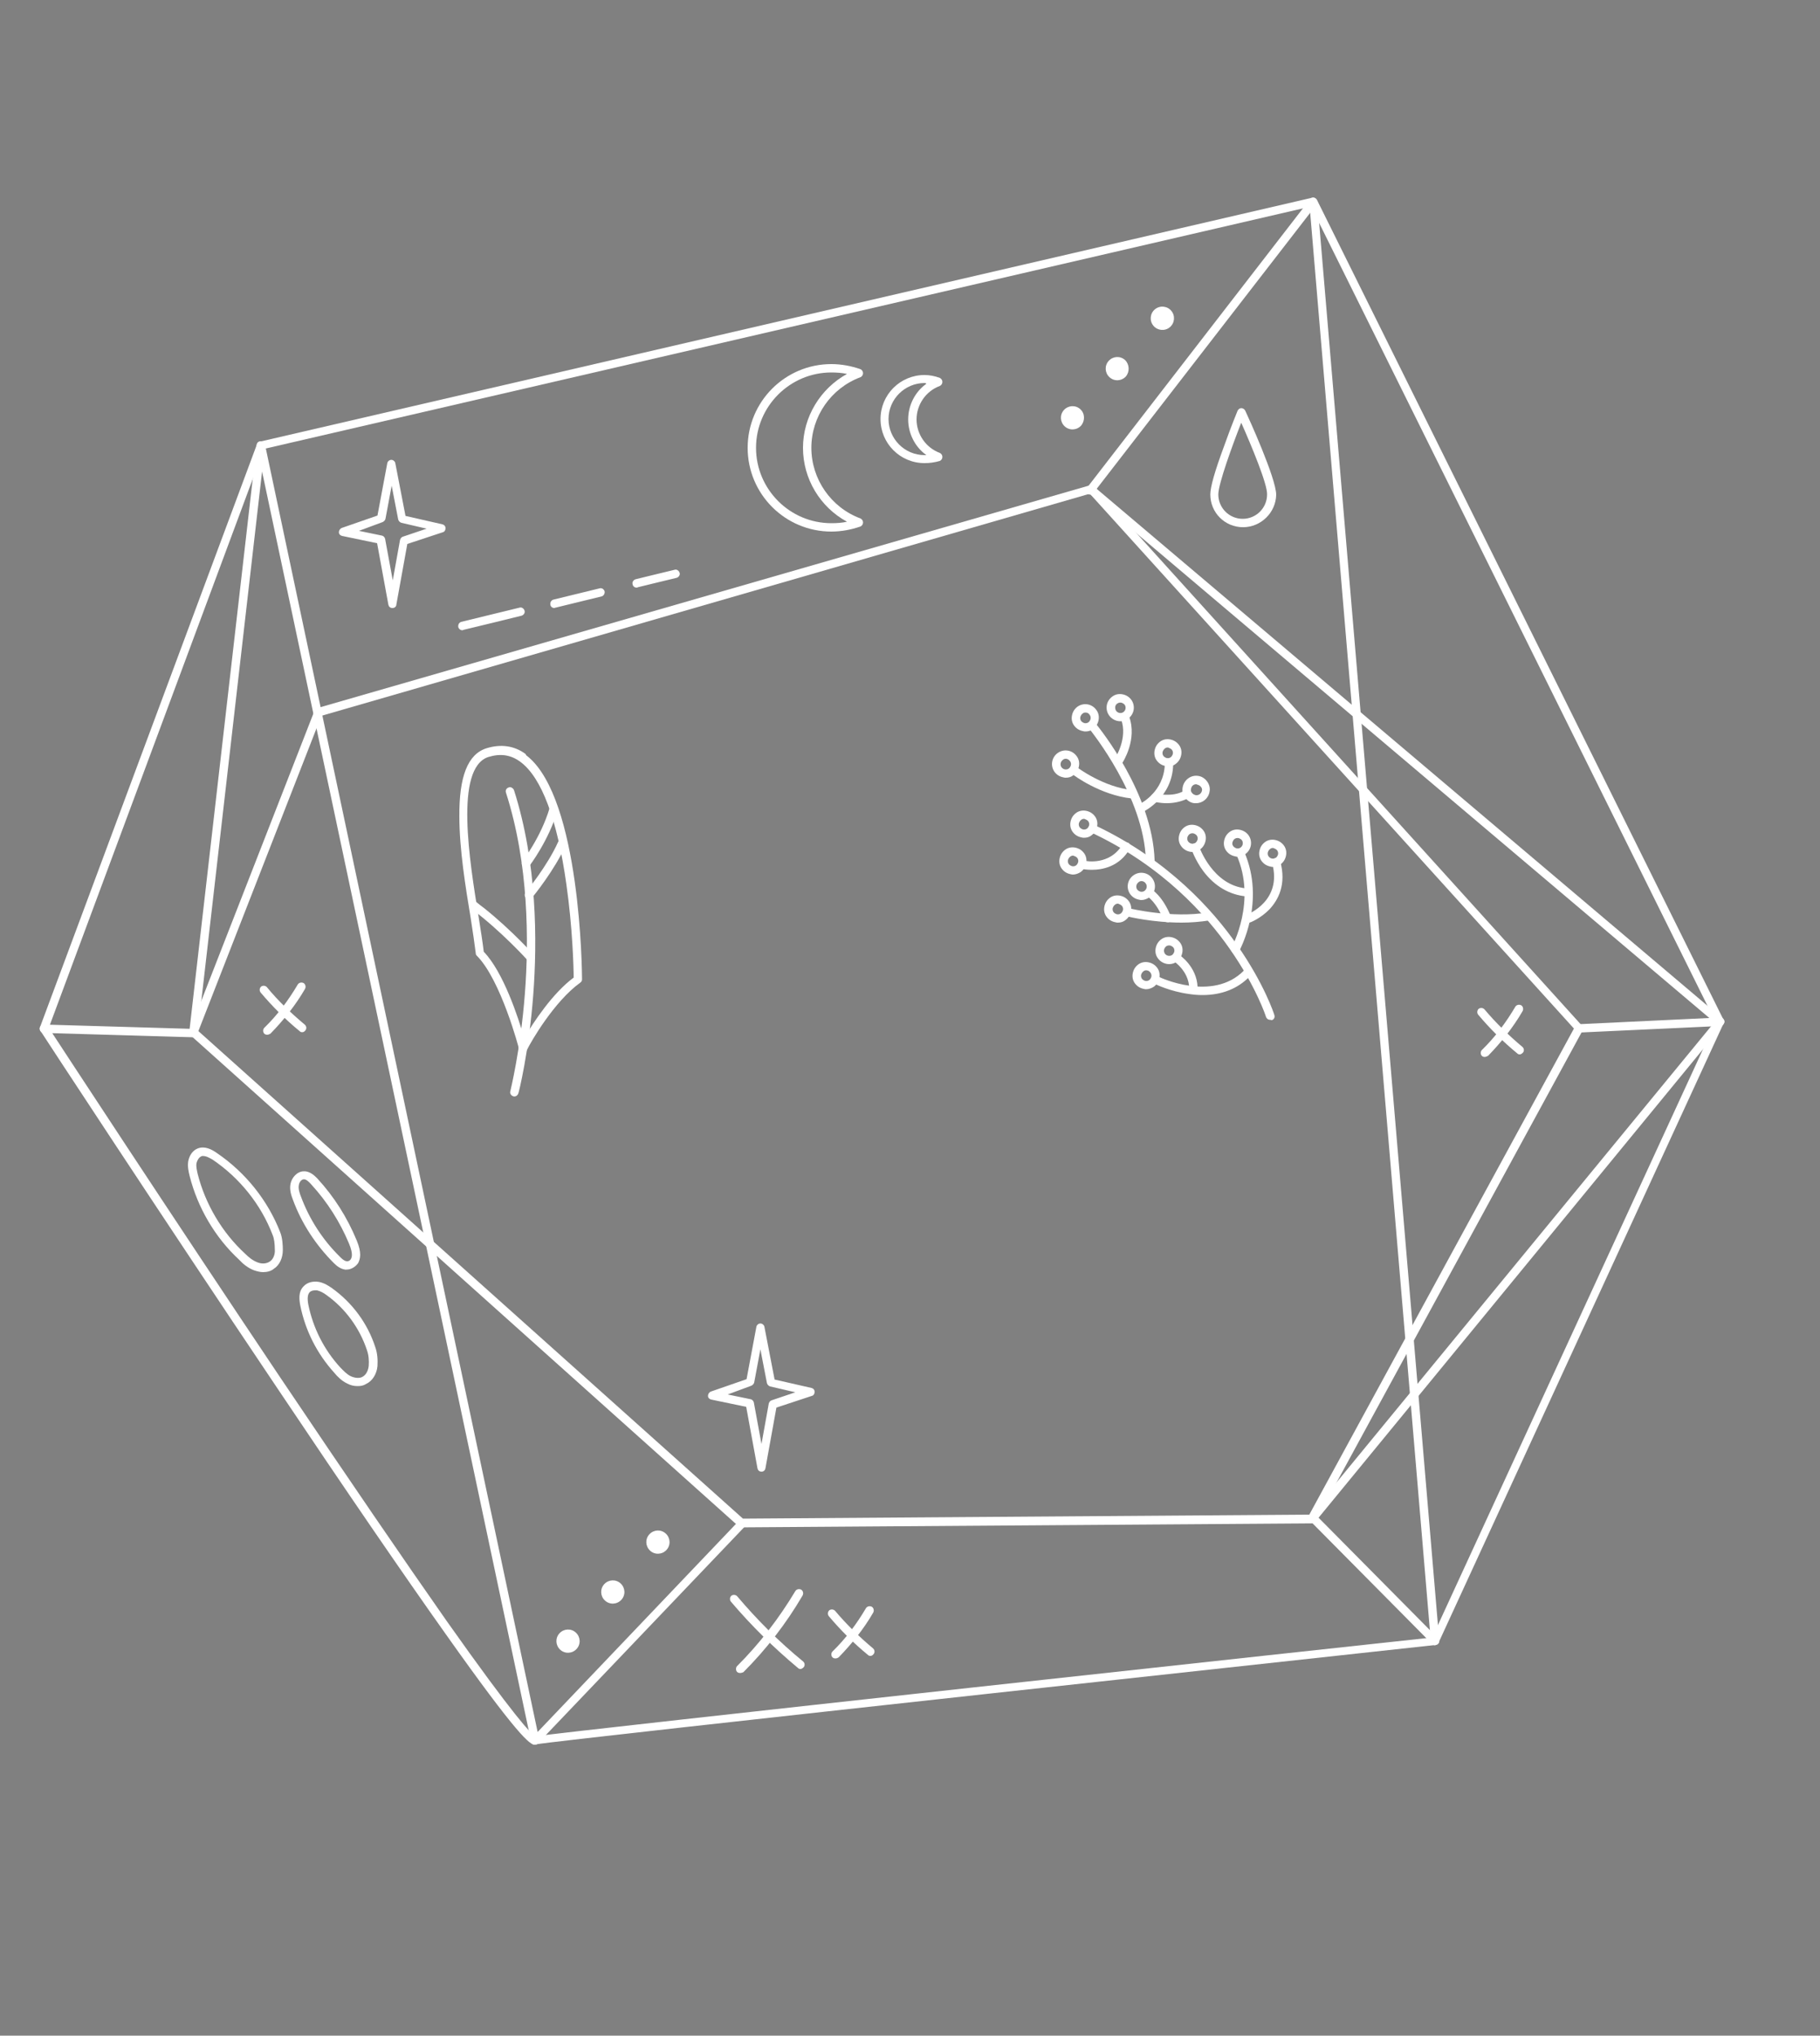 <?xml version="1.0" encoding="UTF-8"?> <!-- Generator: Adobe Illustrator 22.0.1, SVG Export Plug-In . SVG Version: 6.00 Build 0) --> <svg xmlns="http://www.w3.org/2000/svg" xmlns:xlink="http://www.w3.org/1999/xlink" id="Слой_1" x="0px" y="0px" viewBox="0 0 500 559.1" style="enable-background:new 0 0 500 559.1;" xml:space="preserve"><rect x="0" y="0" width="500" height="559.1" fill="#808080" stroke="none"/> <style type="text/css"> .st0{display:none;} .st1{display:inline;opacity:0.25;fill:url(#SVGID_1_);} .st2{display:inline;fill:url(#SVGID_2_);} .st3{display:inline;fill:url(#SVGID_3_);} .st4{display:inline;opacity:0.2;fill:url(#SVGID_4_);} .st5{display:inline;opacity:0.15;fill:url(#SVGID_5_);} .st6{display:inline;opacity:0.5;fill:url(#SVGID_6_);} .st7{display:inline;fill:url(#SVGID_7_);} .st8{display:inline;opacity:0.5;fill:url(#SVGID_8_);} .st9{display:inline;fill:url(#SVGID_9_);} .st10{display:inline;fill:url(#SVGID_10_);} .st11{display:inline;fill:url(#SVGID_11_);} .st12{display:inline;fill:url(#SVGID_12_);} .st13{display:inline;fill:url(#SVGID_13_);} .st14{fill:#FFFFFF;} .st15{fill:#161616;} </style> <g class="st0"> <radialGradient id="SVGID_1_" cx="217.008" cy="270.535" r="13.861" gradientUnits="userSpaceOnUse"> <stop offset="0.1" style="stop-color:#000000"></stop> <stop offset="0.11" style="stop-color:#060501"></stop> <stop offset="0.159" style="stop-color:#211905"></stop> <stop offset="0.216" style="stop-color:#372A08"></stop> <stop offset="0.282" style="stop-color:#48360B"></stop> <stop offset="0.365" style="stop-color:#533F0D"></stop> <stop offset="0.48" style="stop-color:#5A450E"></stop> <stop offset="0.8" style="stop-color:#5C460E"></stop> <stop offset="1" style="stop-color:#000000"></stop> </radialGradient> <circle class="st1" cx="217" cy="270.5" r="13.9"></circle> <radialGradient id="SVGID_2_" cx="248.699" cy="261.79" r="0.462" gradientUnits="userSpaceOnUse"> <stop offset="0" style="stop-color:#CCE08D"></stop> <stop offset="5.818057e-02" style="stop-color:#A9BA75"></stop> <stop offset="0.135" style="stop-color:#828F5A"></stop> <stop offset="0.218" style="stop-color:#5F6842"></stop> <stop offset="0.307" style="stop-color:#41482D"></stop> <stop offset="0.401" style="stop-color:#292E1D"></stop> <stop offset="0.505" style="stop-color:#171910"></stop> <stop offset="0.622" style="stop-color:#0A0B07"></stop> <stop offset="0.764" style="stop-color:#020302"></stop> <stop offset="1" style="stop-color:#000000"></stop> </radialGradient> <path class="st2" d="M248.2,261.8c0,0.3,0.2,0.5,0.5,0.5c0.3,0,0.5-0.2,0.5-0.5c0-0.3-0.2-0.5-0.5-0.5 C248.4,261.3,248.2,261.5,248.2,261.8z"></path> <radialGradient id="SVGID_3_" cx="268.021" cy="256.458" r="0.462" gradientUnits="userSpaceOnUse"> <stop offset="0" style="stop-color:#CCE08D"></stop> <stop offset="5.818057e-02" style="stop-color:#A9BA75"></stop> <stop offset="0.135" style="stop-color:#828F5A"></stop> <stop offset="0.218" style="stop-color:#5F6842"></stop> <stop offset="0.307" style="stop-color:#41482D"></stop> <stop offset="0.401" style="stop-color:#292E1D"></stop> <stop offset="0.505" style="stop-color:#171910"></stop> <stop offset="0.622" style="stop-color:#0A0B07"></stop> <stop offset="0.764" style="stop-color:#020302"></stop> <stop offset="1" style="stop-color:#000000"></stop> </radialGradient> <path class="st3" d="M267.6,256.5c0,0.3,0.2,0.5,0.5,0.5s0.5-0.2,0.5-0.5c0-0.3-0.2-0.5-0.5-0.5S267.6,256.2,267.6,256.5z"></path> <radialGradient id="SVGID_4_" cx="265.981" cy="257.021" r="3.465" gradientUnits="userSpaceOnUse"> <stop offset="5.000000e-02" style="stop-color:#000000"></stop> <stop offset="8.418761e-02" style="stop-color:#020803"></stop> <stop offset="0.292" style="stop-color:#0C3210"></stop> <stop offset="0.48" style="stop-color:#14511B"></stop> <stop offset="0.639" style="stop-color:#186421"></stop> <stop offset="0.75" style="stop-color:#1A6B23"></stop> <stop offset="0.798" style="stop-color:#4C6B11"></stop> <stop offset="0.838" style="stop-color:#6E6B05"></stop> <stop offset="0.86" style="stop-color:#7B6B00"></stop> <stop offset="0.888" style="stop-color:#776800"></stop> <stop offset="0.913" style="stop-color:#6D5E00"></stop> <stop offset="0.937" style="stop-color:#5A4F00"></stop> <stop offset="0.96" style="stop-color:#413800"></stop> <stop offset="0.982" style="stop-color:#201C00"></stop> <stop offset="1" style="stop-color:#000000"></stop> </radialGradient> <path class="st4" d="M262.5,257c0,1.9,1.6,3.5,3.5,3.5c1.9,0,3.5-1.6,3.5-3.5c0-1.9-1.6-3.5-3.5-3.5 C264.1,253.6,262.5,255.1,262.5,257z"></path> <radialGradient id="SVGID_5_" cx="227.211" cy="267.719" r="9.241" gradientUnits="userSpaceOnUse"> <stop offset="0" style="stop-color:#000000"></stop> <stop offset="0.73" style="stop-color:#993D1A"></stop> <stop offset="1" style="stop-color:#000000"></stop> </radialGradient> <path class="st5" d="M218,267.7c0,5.1,4.1,9.2,9.2,9.2c5.1,0,9.2-4.1,9.2-9.2c0-5.1-4.1-9.2-9.2-9.2 C222.1,258.5,218,262.6,218,267.7z"></path> <radialGradient id="SVGID_6_" cx="227.211" cy="267.719" r="4.62" gradientUnits="userSpaceOnUse"> <stop offset="0.15" style="stop-color:#FFFFFF"></stop> <stop offset="0.213" style="stop-color:#E2CFCF"></stop> <stop offset="0.293" style="stop-color:#C2989A"></stop> <stop offset="0.362" style="stop-color:#AB7073"></stop> <stop offset="0.417" style="stop-color:#9C585B"></stop> <stop offset="0.45" style="stop-color:#974F52"></stop> <stop offset="0.497" style="stop-color:#804345"></stop> <stop offset="0.616" style="stop-color:#492628"></stop> <stop offset="0.719" style="stop-color:#211112"></stop> <stop offset="0.8" style="stop-color:#090505"></stop> <stop offset="0.85" style="stop-color:#000000"></stop> <stop offset="0.857" style="stop-color:#040201"></stop> <stop offset="0.864" style="stop-color:#110603"></stop> <stop offset="0.871" style="stop-color:#250D06"></stop> <stop offset="0.878" style="stop-color:#42180B"></stop> <stop offset="0.885" style="stop-color:#682511"></stop> <stop offset="0.892" style="stop-color:#963618"></stop> <stop offset="0.899" style="stop-color:#CB4921"></stop> <stop offset="0.9" style="stop-color:#D34C22"></stop> <stop offset="0.909" style="stop-color:#A63C1B"></stop> <stop offset="0.92" style="stop-color:#7B2C14"></stop> <stop offset="0.931" style="stop-color:#551F0E"></stop> <stop offset="0.943" style="stop-color:#361309"></stop> <stop offset="0.955" style="stop-color:#1E0B05"></stop> <stop offset="0.968" style="stop-color:#0D0502"></stop> <stop offset="0.982" style="stop-color:#030101"></stop> <stop offset="1" style="stop-color:#000000"></stop> </radialGradient> <path class="st6" d="M222.6,267.7c0,2.6,2.1,4.6,4.6,4.6c2.6,0,4.6-2.1,4.6-4.6c0-2.6-2.1-4.6-4.6-4.6 C224.7,263.1,222.6,265.2,222.6,267.7z"></path> <radialGradient id="SVGID_7_" cx="227.211" cy="267.719" r="3.85" gradientUnits="userSpaceOnUse"> <stop offset="0.15" style="stop-color:#FFFFFF"></stop> <stop offset="0.282" style="stop-color:#C2C2C2"></stop> <stop offset="0.425" style="stop-color:#888888"></stop> <stop offset="0.564" style="stop-color:#575757"></stop> <stop offset="0.694" style="stop-color:#313131"></stop> <stop offset="0.813" style="stop-color:#161616"></stop> <stop offset="0.919" style="stop-color:#060606"></stop> <stop offset="1" style="stop-color:#000000"></stop> </radialGradient> <path class="st7" d="M223.4,267.7c0,2.1,1.7,3.9,3.9,3.9s3.9-1.7,3.9-3.9s-1.7-3.9-3.9-3.9S223.4,265.6,223.4,267.7z"></path> <radialGradient id="SVGID_8_" cx="268.021" cy="256.458" r="6.931" gradientUnits="userSpaceOnUse"> <stop offset="0.64" style="stop-color:#000000"></stop> <stop offset="0.719" style="stop-color:#000200"></stop> <stop offset="0.748" style="stop-color:#000900"></stop> <stop offset="0.768" style="stop-color:#001400"></stop> <stop offset="0.784" style="stop-color:#002500"></stop> <stop offset="0.798" style="stop-color:#003B00"></stop> <stop offset="0.8" style="stop-color:#003E00"></stop> <stop offset="0.813" style="stop-color:#0E2800"></stop> <stop offset="0.83" style="stop-color:#1C1200"></stop> <stop offset="0.846" style="stop-color:#250500"></stop> <stop offset="0.86" style="stop-color:#280000"></stop> <stop offset="0.862" style="stop-color:#250000"></stop> <stop offset="0.878" style="stop-color:#140000"></stop> <stop offset="0.897" style="stop-color:#090000"></stop> <stop offset="0.924" style="stop-color:#020000"></stop> <stop offset="1" style="stop-color:#000000"></stop> </radialGradient> <circle class="st8" cx="268" cy="256.5" r="6.9"></circle> <radialGradient id="SVGID_9_" cx="265.387" cy="257.185" r="1.653" gradientUnits="userSpaceOnUse"> <stop offset="0.1" style="stop-color:#CFBE2D"></stop> <stop offset="0.143" style="stop-color:#BAAB29"></stop> <stop offset="0.259" style="stop-color:#897E1E"></stop> <stop offset="0.377" style="stop-color:#5F5715"></stop> <stop offset="0.496" style="stop-color:#3D380D"></stop> <stop offset="0.617" style="stop-color:#221F07"></stop> <stop offset="0.74" style="stop-color:#0F0E03"></stop> <stop offset="0.866" style="stop-color:#040301"></stop> <stop offset="1" style="stop-color:#000000"></stop> </radialGradient> <path class="st9" d="M263.7,257.2c0,0.9,0.7,1.7,1.7,1.7c0.9,0,1.7-0.7,1.7-1.7c0-0.9-0.7-1.7-1.7-1.7 C264.5,255.5,263.7,256.3,263.7,257.2z"></path> <radialGradient id="SVGID_10_" cx="252.208" cy="260.821" r="1.685" gradientUnits="userSpaceOnUse"> <stop offset="0.1" style="stop-color:#48003B"></stop> <stop offset="0.171" style="stop-color:#3D0032"></stop> <stop offset="0.369" style="stop-color:#22001C"></stop> <stop offset="0.571" style="stop-color:#0F000C"></stop> <stop offset="0.779" style="stop-color:#040003"></stop> <stop offset="1" style="stop-color:#000000"></stop> </radialGradient> <path class="st10" d="M250.5,260.8c0,0.9,0.8,1.7,1.7,1.7c0.9,0,1.7-0.8,1.7-1.7s-0.8-1.7-1.7-1.7 C251.3,259.1,250.5,259.9,250.5,260.8z"></path> <radialGradient id="SVGID_11_" cx="259.496" cy="258.81" r="1.671" gradientUnits="userSpaceOnUse"> <stop offset="0.1" style="stop-color:#000000"></stop> <stop offset="0.192" style="stop-color:#18040E"></stop> <stop offset="0.346" style="stop-color:#3A0B23"></stop> <stop offset="0.502" style="stop-color:#551033"></stop> <stop offset="0.662" style="stop-color:#68133E"></stop> <stop offset="0.826" style="stop-color:#731545"></stop> <stop offset="1" style="stop-color:#771647"></stop> </radialGradient> <circle class="st11" cx="259.5" cy="258.8" r="1.7"></circle> <radialGradient id="SVGID_12_" cx="250.554" cy="261.278" r="1.25" gradientUnits="userSpaceOnUse"> <stop offset="0.1" style="stop-color:#000000"></stop> <stop offset="0.251" style="stop-color:#1D0D0D"></stop> <stop offset="0.429" style="stop-color:#37191A"></stop> <stop offset="0.612" style="stop-color:#4A2123"></stop> <stop offset="0.8" style="stop-color:#552628"></stop> <stop offset="1" style="stop-color:#59282A"></stop> </radialGradient> <path class="st12" d="M249.3,261.3c0,0.7,0.6,1.2,1.2,1.2c0.7,0,1.2-0.6,1.2-1.2c0-0.7-0.6-1.2-1.2-1.2 C249.9,260,249.3,260.6,249.3,261.3z"></path> <radialGradient id="SVGID_13_" cx="228.246" cy="267.434" r="2.09" gradientUnits="userSpaceOnUse"> <stop offset="0.1" style="stop-color:#000000"></stop> <stop offset="0.179" style="stop-color:#1D1117"></stop> <stop offset="0.309" style="stop-color:#472939"></stop> <stop offset="0.441" style="stop-color:#693D54"></stop> <stop offset="0.575" style="stop-color:#844D6A"></stop> <stop offset="0.711" style="stop-color:#975879"></stop> <stop offset="0.851" style="stop-color:#A25F82"></stop> <stop offset="1" style="stop-color:#A66185"></stop> </radialGradient> <path class="st13" d="M226.2,267.4c0,1.2,0.9,2.1,2.1,2.1c1.2,0,2.1-0.9,2.1-2.1c0-1.2-0.9-2.1-2.1-2.1 C227.1,265.3,226.2,266.3,226.2,267.4z"></path> </g> <g> <path class="st14" d="M256.1,774.6c-0.2,0-0.5-0.1-0.7-0.2c-0.4-0.3-0.7-0.8-0.6-1.3l1.8-9.9l-6.8-3.7c-0.5-0.3-0.7-0.8-0.7-1.3 c0.1-0.5,0.4-1,0.9-1.1l8.7-2.7l4.3-9.9c0.2-0.5,0.6-0.8,1.1-0.8c0.5,0,1,0.2,1.2,0.6l5.5,9.2l10.1,1.2c0.5,0.1,1,0.4,1.1,0.9 c0.1,0.5,0,1-0.4,1.4l-7.3,6.2l1.5,9.5c0.1,0.5-0.1,1-0.6,1.3c-0.4,0.3-1,0.3-1.4,0l-8.2-5.5l-8.7,5.9 C256.6,774.6,256.4,774.6,256.1,774.6z M253.7,758.6l5,2.7c0.5,0.3,0.8,0.8,0.7,1.4l-1.4,7.7l6.8-4.7c0.4-0.3,1-0.3,1.5,0l6.4,4.3 l-1.1-7.2c-0.1-0.5,0.1-0.9,0.5-1.2l5.6-4.7l-7.8-0.9c-0.4,0-0.8-0.3-1-0.6l-4.5-7.5l-3.5,8.1c-0.2,0.4-0.4,0.6-0.8,0.7 L253.7,758.6z M259.7,755.4L259.7,755.4L259.7,755.4z"></path> </g> <g> <path class="st14" d="M204,822.1c-0.2,0-0.5-0.1-0.7-0.2c-0.4-0.3-0.7-0.8-0.6-1.3l1.8-9.9l-6.8-3.7c-0.5-0.3-0.7-0.8-0.7-1.3 c0.1-0.5,0.4-1,0.9-1.1l8.7-2.7l4.3-9.9c0.2-0.5,0.6-0.8,1.1-0.8c0.5,0,1,0.2,1.2,0.6l5.5,9.2l10.1,1.2c0.5,0.1,1,0.4,1.1,0.9 c0.1,0.5,0,1-0.4,1.4l-7.3,6.2l1.5,9.5c0.1,0.5-0.1,1-0.6,1.3c-0.4,0.3-1,0.3-1.4,0l-8.2-5.5l-8.7,5.9 C204.5,822.1,204.2,822.1,204,822.1z M201.6,806.1l5,2.7c0.5,0.3,0.8,0.8,0.7,1.4l-1.4,7.7l6.8-4.7c0.4-0.3,1-0.3,1.5,0l6.4,4.3 l-1.1-7.2c-0.1-0.5,0.1-0.9,0.5-1.2l5.6-4.7l-7.8-0.9c-0.4,0-0.8-0.3-1-0.6l-4.5-7.5l-3.5,8.1c-0.2,0.4-0.4,0.6-0.8,0.7 L201.6,806.1z M207.5,802.9L207.5,802.9L207.5,802.9z"></path> </g> <g> <path class="st14" d="M385.5,874.3c-0.2,0-0.5-0.1-0.7-0.2c-0.4-0.3-0.7-0.8-0.6-1.3l1.8-9.9l-6.8-3.7c-0.5-0.3-0.7-0.8-0.7-1.3 c0.1-0.5,0.4-1,0.9-1.1l8.7-2.7l4.3-9.9c0.2-0.5,0.6-0.8,1.1-0.8c0.5,0,1,0.2,1.2,0.6l5.5,9.2l10.1,1.2c0.5,0.1,1,0.4,1.1,0.9 c0.1,0.5,0,1-0.4,1.4l-7.3,6.2l1.5,9.5c0.1,0.5-0.1,1-0.6,1.3c-0.4,0.3-1,0.3-1.4,0l-8.2-5.5l-8.7,5.9 C386,874.2,385.8,874.3,385.5,874.3z M383.1,858.3l5,2.7c0.5,0.3,0.8,0.8,0.7,1.4l-1.4,7.7l6.8-4.7c0.4-0.3,1-0.3,1.5,0l6.4,4.3 l-1.1-7.2c-0.1-0.5,0.1-0.9,0.5-1.2l5.6-4.7l-7.8-0.9c-0.4,0-0.8-0.3-1-0.6l-4.5-7.5l-3.5,8.1c-0.2,0.4-0.4,0.6-0.8,0.7 L383.1,858.3z M389.1,855.1L389.1,855.1L389.1,855.1z"></path> </g> <g> <g> <path class="st14" d="M295.4,834c-0.4,0-0.8-0.2-1-0.5c-0.9-1.1-1.7-2.3-2.4-3.5c-4.6-7.5-5.9-16.3-3.9-24.8 c2.1-8.5,7.3-15.7,14.8-20.3c15.5-9.4,35.7-4.5,45.1,11c0.8,1.3,1.5,2.7,2.1,4.1c0.3,0.7,0,1.4-0.7,1.7c-0.7,0.3-1.4,0-1.7-0.7 c-0.6-1.3-1.2-2.6-2-3.8c-8.7-14.2-27.3-18.8-41.5-10.1c-14.2,8.7-18.8,27.3-10.1,41.5c0.7,1.1,1.4,2.2,2.3,3.2 c0.5,0.6,0.4,1.4-0.2,1.8C296,833.9,295.7,834,295.4,834z"></path> </g> <g> <path class="st14" d="M319.8,845.9c-5.4,0-10.8-1.4-15.7-4.2c-0.6-0.4-0.9-1.2-0.5-1.8c0.4-0.6,1.2-0.8,1.8-0.5 c9.4,5.3,20.8,5.1,30.3-0.7c4.8-2.9,8.6-6.9,11.2-11.7c2.5-4.7,3.7-9.9,3.5-15.2c0-0.7,0.5-1.3,1.2-1.4c0.7,0,1.3,0.5,1.4,1.2 c0.3,5.7-1.1,11.4-3.8,16.5c-2.8,5.1-7,9.5-12.1,12.6C331.7,844.3,325.7,845.9,319.8,845.9z"></path> </g> <g> <path class="st14" d="M268.5,854.2c-3.1,0-5.1-0.8-6.1-2.4c-1.7-2.8,0.1-7,5.4-13c4.6-5.2,11.9-11.6,21-18.4 c0.6-0.4,1.4-0.3,1.8,0.3c0.4,0.6,0.3,1.4-0.3,1.8c-20.2,15.1-27.5,25.1-25.7,28c0.6,1,2.8,1.4,6,1c3.7-0.4,8.5-1.7,14.4-3.9 c12.2-4.5,27.5-12.2,42.9-21.6c15.5-9.4,29.3-19.4,38.9-28.2c4.6-4.2,8-7.9,10.1-11c1.8-2.7,2.5-4.8,1.8-5.8 c-0.4-0.6-2.2-2.3-11.1-0.1c-6.6,1.6-15.4,5-25.3,9.8c-0.7,0.3-1.4,0-1.7-0.6c-0.3-0.7,0-1.4,0.6-1.7c10.5-5,35.4-16,39.8-8.7 c2.3,3.7-1.9,10.5-12.4,20.1c-9.7,8.9-23.7,19-39.3,28.5c-15.6,9.5-31,17.2-43.4,21.8C278.3,852.8,272.5,854.2,268.5,854.2z"></path> </g> <g> <path class="st14" d="M281.3,839.1c-1.4,0-2.1-0.5-2.5-1.1c-1-1.7,0.7-3.9,2.5-5.8c2-2.1,4.9-4.6,8.8-7.6c0.6-0.4,1.4-0.3,1.8,0.2 c0.4,0.6,0.3,1.4-0.2,1.8c-8.1,6.3-10,9-10.5,9.9c1,0,4.2-0.4,13.4-4.7c8-3.7,18-9.2,28.2-15.4c10.2-6.2,19.6-12.6,26.6-18 c8-6.2,9.9-8.9,10.4-9.8c-1,0-4.5,0.5-14.7,5.3c-0.7,0.3-1.4,0-1.7-0.6c-0.3-0.7,0-1.4,0.6-1.7c4.8-2.3,8.7-3.9,11.6-4.7 c2.7-0.8,5.6-1.4,6.6,0.3c1,1.6-0.6,3.8-2.2,5.4c-1.7,1.9-4.4,4.2-7.9,7c-7.1,5.6-17.1,12.4-28,19c-10.9,6.6-21.5,12.3-29.7,16.1 C287.3,838.1,283.4,839.1,281.3,839.1z"></path> </g> <g> <path class="st14" d="M293.3,830.4c-0.4,0-0.8-0.2-1.1-0.6c-0.4-0.6-0.3-1.4,0.3-1.8c0,0,4.7-3.3,9.5-7.8 c6.2-5.9,9.9-11.2,10.7-15.4c0.4-2.1,0-3.9-1.1-5.5c-1.4-1.9-3-2.9-5.1-3c-7-0.4-15.7,9-15.8,9.1c-0.5,0.5-1.3,0.6-1.8,0.1 c-0.5-0.5-0.6-1.3-0.1-1.8c0.4-0.4,9.7-10.5,17.9-10c2.9,0.2,5.2,1.6,7.1,4.1c1.5,2.1,2,4.6,1.6,7.4c-2,11.4-20.5,24.4-21.3,25 C293.8,830.3,293.5,830.4,293.3,830.4z"></path> </g> <g> <path class="st14" d="M319.5,821.4c-0.4,0-0.8-0.2-1.1-0.6c-0.4-0.6-0.2-1.4,0.4-1.8c6.2-4,10.2-9.6,11.3-15.6 c0.8-4.7-0.3-9.5-3.1-13.1c-2.7-3.5-6-5.5-9.9-5.9c-4.2-0.5-11,1.1-17.9,6.8c-0.6,0.5-1.4,0.4-1.8-0.2c-0.5-0.6-0.4-1.4,0.2-1.8 c2.4-2,10.8-8.3,19.8-7.3c4.6,0.5,8.5,2.8,11.6,6.9c3.2,4.2,4.5,9.7,3.6,15.2c-1.2,6.7-5.6,12.9-12.4,17.3 C319.9,821.3,319.7,821.4,319.5,821.4z"></path> </g> <g> <path class="st14" d="M339.5,808.2c-0.7,0-1.3-0.6-1.3-1.3c-0.4-11.8-6.9-21.2-15.8-22.9c-0.7-0.1-1.2-0.8-1-1.5 c0.1-0.7,0.8-1.2,1.5-1c10.1,1.9,17.5,12.3,18,25.3C340.8,807.6,340.3,808.2,339.5,808.2C339.5,808.2,339.5,808.2,339.5,808.2z"></path> </g> <g> <path class="st14" d="M326.7,844.7c-0.4,0-0.8-0.2-1.1-0.6c-0.4-0.6-0.3-1.4,0.3-1.8c0.2-0.1,14.1-9.8,13.3-22.3 c0-0.7,0.5-1.3,1.2-1.4c0.7,0,1.3,0.5,1.4,1.2c0.4,5.8-2,12-6.9,17.7c-3.7,4.3-7.4,6.8-7.5,6.9C327.2,844.6,327,844.7,326.7,844.7 z"></path> </g> </g> <g> <g> <path class="st14" d="M93.8,955.6C93.8,955.6,93.8,955.6,93.8,955.6c-0.7,0-1.3-0.6-1.3-1.3l0.2-21.9c0-0.7,0.6-1.3,1.3-1.3 c0.7,0,1.3,0.6,1.3,1.3l-0.2,21.9C95.1,955,94.5,955.6,93.8,955.6z"></path> </g> <g> <path class="st14" d="M99.4,944.2C99.4,944.2,99.4,944.2,99.4,944.2c-0.4,0-0.7-0.2-0.9-0.4c-3.1,0.5-6.2,0.4-9.3-0.4 c-0.7-0.2-1.1-0.9-1-1.6c0.2-0.7,0.9-1.1,1.6-1c3,0.8,6.2,0.8,9.3,0.1c0.4-0.1,0.8,0,1.1,0.3c0.3,0.3,0.5,0.6,0.5,1l0,0.6 C100.7,943.6,100.1,944.2,99.4,944.2z"></path> </g> </g> <g> <g> <path class="st14" d="M72.7,929.3C72.7,929.3,72.7,929.3,72.7,929.3c-0.7,0-1.3-0.6-1.3-1.3l0.2-21.9c0-0.7,0.6-1.3,1.3-1.3 c0,0,0,0,0,0c0.7,0,1.3,0.6,1.3,1.3L74,928C74,928.7,73.4,929.3,72.7,929.3z"></path> </g> <g> <path class="st14" d="M78.2,917.9C78.2,917.9,78.2,917.9,78.2,917.9c-0.4,0-0.7-0.2-0.9-0.4c-3.1,0.5-6.2,0.4-9.3-0.4 c-0.7-0.2-1.1-0.9-1-1.6c0.2-0.7,0.9-1.1,1.6-1c3,0.8,6.2,0.8,9.3,0.1c0.4-0.1,0.8,0,1.1,0.3c0.3,0.3,0.5,0.6,0.5,1l0,0.6 C79.5,917.3,78.9,917.9,78.2,917.9z"></path> </g> </g> <g> <path class="st14" d="M120.5,818.1c-1.3,1.5-3.6,1.6-5.1,0.2c-1.5-1.3-1.6-3.6-0.2-5.1s3.6-1.6,5.1-0.2 C121.7,814.3,121.8,816.6,120.5,818.1z"></path> <ellipse transform="matrix(0.941 -0.339 0.339 0.941 -263.067 91.868)" class="st14" cx="131.9" cy="800.2" rx="3.6" ry="3.6"></ellipse> <ellipse transform="matrix(0.819 -0.574 0.574 0.819 -423.582 225.711)" class="st14" cx="146.1" cy="784.5" rx="3.6" ry="3.6"></ellipse> </g> <g> <circle class="st14" cx="259.3" cy="1061.2" r="3.6"></circle> <ellipse transform="matrix(0.289 -0.957 0.957 0.289 -820.945 980.472)" class="st14" cx="249.5" cy="1042.8" rx="3.6" ry="3.6"></ellipse> <path class="st14" d="M242.6,1022.4c0.9,1.8,0.3,4-1.5,4.9c-1.8,0.9-4,0.3-4.9-1.5c-0.9-1.8-0.3-4,1.5-4.9 C239.5,1020,241.7,1020.6,242.6,1022.4z"></path> </g> <g> <path class="st14" d="M257.2,1089.8c-0.4,0-0.7-0.1-1-0.4L72.4,883.1c-0.5-0.5-0.4-1.3,0-1.8l160-163.8c0.3-0.3,0.7-0.4,1.1-0.4 l179.9,21.6c0.5,0.1,0.9,0.4,1.1,0.8l74.2,191.6c0.2,0.6,0,1.2-0.5,1.6L258,1089.6C257.7,1089.7,257.5,1089.8,257.2,1089.8z M75.2,882.3l182.3,204.5l228.4-155.6l-73.5-189.9l-178.5-21.5L75.2,882.3z"></path> </g> <g> <path class="st14" d="M18.5,827.9c-0.4,0-0.7-0.1-1-0.4c-0.5-0.5-0.5-1.2,0-1.7l88.2-102c0.4-0.5,1.1-0.6,1.6-0.3 c0.5,0.3,0.8,0.9,0.7,1.5l-12.4,46.4c-0.1,0.3-0.2,0.5-0.5,0.7l-75.8,55.6C19.1,827.8,18.8,827.9,18.5,827.9z M104,729.8 l-76.9,88.9l66.1-48.5L104,729.8z"></path> </g> <g> <path class="st14" d="M257.2,1089.8c-0.2,0-0.3,0-0.5-0.1L71.4,1021c-0.3-0.1-0.5-0.3-0.7-0.5L12,924.6c-0.4-0.6-0.2-1.4,0.4-1.8 l60.3-41.7c0.4-0.3,1-0.3,1.5,0L182.8,954c0.2,0.1,0.3,0.3,0.4,0.4l75.2,133.4c0.3,0.5,0.2,1.1-0.1,1.5 C258,1089.6,257.6,1089.8,257.2,1089.8z M72.7,1018.7l181.6,67.4L181.1,956L73.4,883.8l-58.5,40.5L72.7,1018.7z"></path> </g> <g> <path class="st14" d="M257.2,1089.8c-0.3,0-0.5-0.1-0.7-0.2L12.4,925c-0.4-0.3-0.6-0.7-0.6-1.2l5.4-97.3c0-0.5,0.4-1,0.8-1.1 c0.5-0.2,1-0.1,1.4,0.3l53.1,53.8L93,770.7c0.1-0.4,0.4-0.8,0.8-1l131.3-49.6l-118.4,5.8c-0.7,0-1.3-0.5-1.4-1.2 c-0.1-0.7,0.4-1.3,1.1-1.4l225.6-34c0,0,0,0,0.1,0c0.3,0,0.6,0,0.8,0.2l81,49.4c0.3,0.2,0.6,0.5,0.6,0.9l27.7,182.9l45.4,7.6 c0.5,0.1,0.9,0.4,1,0.9c0.2,0.5,0,1-0.3,1.3l-85,91.2c-0.1,0.1-0.3,0.2-0.4,0.3l-145.2,65.7 C257.6,1089.8,257.4,1089.8,257.2,1089.8z M14.5,923.3L257.4,1087l144.3-65.3l83.1-89.2l-44-7.3c-0.6-0.1-1-0.5-1.1-1.1 l-27.7-183.3l-80-48.8l-98.3,27.6L95.5,771.9L74.7,882.5c-0.1,0.5-0.4,0.9-0.9,1c-0.5,0.1-1,0-1.3-0.3l-52.8-53.5L14.5,923.3z M311.8,695l-179.3,27l100.7-4.9L311.8,695z"></path> </g> <g> <path class="st14" d="M402.5,1024.1c-0.1,0-0.3,0-0.4-0.1c-8.6-2.6-205.7-62.2-220-67.6l-109.7,64.3c-0.6,0.4-1.4,0.2-1.8-0.5 c-0.4-0.6-0.2-1.4,0.5-1.8l110.2-64.7c0.4-0.2,0.9-0.2,1.3,0c4.4,2.2,144.5,44.8,219.1,67.3l37.6-96.2l-366-41.5 c-0.7-0.1-1.2-0.7-1.2-1.4c0.1-0.7,0.7-1.2,1.4-1.2l367.7,41.7c0.4,0,0.8,0.3,1,0.6s0.2,0.8,0.1,1.2l-38.6,98.9 C403.5,1023.8,403,1024.1,402.5,1024.1z"></path> </g> <g> <path class="st14" d="M-366.4,764.2c-1.4,0,13.4-42.8,37.9-56.4c2.3-1.3,5.2-0.8,7,1.2c1.7,1.8,3.5,4.6,4.6,8.8 c9.7,1.7,28.7,6.6,28.7,6.6s6.5-2.7,13-3.8c3.6-0.6,6.7,2.5,6.1,6.2c-3,18-1.2,34.1,10.5,46.4c0,0,44.9-31,93.5-24.7 c59.5,7.7,76.5,76.5,53,99.4c0,0,61.3-2.4,66.2,30.8c5.2,35.5-34,51.6-78.4,28.6c-29.4-15.2-69-8-83-4.9c-3,0.7-6.1-0.9-7.2-3.8v0 c-1.4-3.5,0.6-7.4,4.2-8.4c9.2-2.5,27-6.2,47.5-5.2c40.4,1.9,57.1,20.1,84.2,17.2c18.9-2,25.8-27.2-7-36.1 c-23-6.2-119.9-4.3-149.3-5.2c-4.7-0.1-8.6-3.8-9.1-8.5l-0.4-4.2l-28.4,0l-8,12.7l-86,2.7c-2.6,0.1-4.8-1.8-5.2-4.4l-0.3-1.9 c-0.4-2.4,1.2-4.7,3.5-5.3l16.6-4.4l-28.9-0.9c-2.4-0.1-4.4-2-4.4-4.4l0-1.7c-0.1-2.6,1.8-4.8,4.4-5.1c10-1.2,33.6-5.8,36.2-22.3 C-342,793.3-366.4,764.2-366.4,764.2z"></path> <g> <g> <path class="st15" d="M-333.6,760.3c-0.8,0-1.7,0-2.6-0.2c-4.4-0.5-10.7-2.7-15.4-10.1c-0.4-0.6-0.2-1.4,0.4-1.8 c0.6-0.4,1.4-0.2,1.8,0.4c7.8,12.4,20.5,8.5,21,8.4c0.7-0.2,1.4,0.2,1.6,0.8c0.2,0.7-0.2,1.4-0.8,1.6 C-327.7,759.5-330.2,760.3-333.6,760.3z"></path> </g> <g> <path class="st15" d="M-330.1,764.3c-0.6,0-1.2-0.5-1.3-1.1l-0.6-4.1c-0.1-0.7,0.4-1.4,1.1-1.5c0.7-0.1,1.4,0.4,1.5,1.1l0.6,4.1 c0.1,0.7-0.4,1.4-1.1,1.5C-330,764.3-330.1,764.3-330.1,764.3z"></path> </g> <g> <path class="st15" d="M-342.7,763.3c-0.2,0-0.3,0-0.5-0.1c-0.7-0.3-1-1-0.7-1.7l1.6-3.9c0.3-0.7,1-1,1.7-0.7c0.7,0.3,1,1,0.7,1.7 l-1.6,3.9C-341.7,763-342.2,763.3-342.7,763.3z"></path> </g> <g> <path class="st15" d="M-353,755.5c-0.4,0-0.9-0.2-1.1-0.6c-0.4-0.6-0.2-1.4,0.4-1.8l3.4-2.1c0.6-0.4,1.4-0.2,1.8,0.4 c0.4,0.6,0.2,1.4-0.4,1.8l-3.4,2.1C-352.5,755.4-352.8,755.5-353,755.5z"></path> </g> </g> <g> <g> <path class="st15" d="M-291.6,769c-4.3,0-9.7-1.3-14.9-6.4c-0.5-0.5-0.5-1.3,0-1.8c0.5-0.5,1.3-0.5,1.8,0 c10.5,10.3,21.9,3.6,22.4,3.3c0.6-0.4,1.4-0.2,1.8,0.4c0.4,0.6,0.2,1.4-0.4,1.8c-0.1,0.1-3.4,2.1-8.2,2.6 C-290,769-290.8,769-291.6,769z"></path> </g> <g> <path class="st15" d="M-282.6,771.6c-0.5,0-1-0.3-1.2-0.8l-1.6-3.9c-0.3-0.7,0-1.4,0.7-1.7c0.7-0.3,1.4,0,1.7,0.7l1.6,3.9 c0.3,0.7,0,1.4-0.7,1.7C-282.3,771.5-282.5,771.6-282.6,771.6z"></path> </g> <g> <path class="st15" d="M-295.1,773.5c-0.1,0-0.1,0-0.2,0c-0.7-0.1-1.2-0.8-1.1-1.5l0.6-4.2c0.1-0.7,0.8-1.2,1.5-1.1 c0.7,0.1,1.2,0.8,1.1,1.5l-0.6,4.2C-293.9,773-294.5,773.5-295.1,773.5z"></path> </g> <g> <path class="st15" d="M-306.9,768.3c-0.3,0-0.7-0.1-0.9-0.4c-0.5-0.5-0.5-1.3,0-1.8l2.9-2.9c0.5-0.5,1.3-0.5,1.8,0 c0.5,0.5,0.5,1.3,0,1.8l-2.9,2.9C-306.2,768.1-306.6,768.3-306.9,768.3z"></path> </g> </g> <g> <path class="st15" d="M-275.7,735.2c-0.2,0-0.4,0-0.6-0.1l-7.8-3.9c-0.4-0.2-0.7-0.7-0.7-1.2c0-0.5,0.3-1,0.7-1.2l7.1-3.4 c0.4-0.2,0.8-0.2,1.2,0c0.4,0.2,0.6,0.6,0.7,1l0.7,7.3c0,0.5-0.2,0.9-0.6,1.2C-275.2,735.1-275.5,735.2-275.7,735.2z M-280.6,730 l3.3,1.7l-0.3-3.1L-280.6,730z"></path> </g> <g> <path class="st15" d="M-322.2,721.9c-0.1,0-0.2,0-0.2,0l-8.6-1.6c-0.5-0.1-0.9-0.5-1-0.9c-0.1-0.5,0-1,0.4-1.3l5.9-5.2 c0.3-0.3,0.8-0.4,1.2-0.3c0.4,0.1,0.8,0.4,0.9,0.8l2.7,6.8c0.2,0.4,0.1,0.9-0.2,1.3C-321.4,721.7-321.8,721.9-322.2,721.9z M-327.9,718.2l3.6,0.7l-1.2-2.9L-327.9,718.2z"></path> </g> </g> <path class="st14" d="M618.2,213.9c-0.2,2.8,0.1,6.4,0.9,10.5c2.1,10.4,8.2,19.6,17.1,25.3c10.8,7,26.3,24.2,9.9,61.3 c0,0-14.4-12.2-37.2-22.9c-2-1-4.5-0.2-5.6,1.7l-2.9,4.8c-0.7,1.1-0.5,2.5,0.4,3.3c5.7,5.6,26.1,26.3,41.7,50.8 c0,0,13.7-2.1,21.5-12.6c0,0,15.3,33.9,10.6,92c-0.2,2,1.4,3.7,3.4,3.7c1.8,0,3.1,0,4.2-0.1c2.6-0.1,4.9-1.6,6-4 c3.3-7.5,8.6-31.5,9.6-51.8c21,26.8,42.7,36.8,42.7,36.8l-15.7,2.9c-0.7,0.1-1.2,0.7-1.1,1.4l0.3,4.8c0.1,1.2,1,2.1,2.2,2.1 l29.9,0.3l8.9,5.9l-34.4,2.9c-0.8,0.1-1.5,0.7-1.6,1.5l-0.3,2.7c0.1,3.7,1.5,4.8,3,5c10.9,1.2,43.3,1.1,68.2,3.5 c2.2,0.2,3.6-2.3,2.2-4c-5.6-6.9-15.1-20.7-17.2-36c0,0,23.5-14.3,32.5-41.9c0,0,6.4,1.6,16,31.8c21.6,68.2,66.3,41.9,90.8,69.2 c1.4,1.6,6.2,2.2,8.3,0.7l0.6-0.5c1.7-1.9,0.9-6.1-0.5-7.7c-4.9-5.5-16.6-16.8-31.7-19.7c-32-6.2-44.3-15-56.2-51.9 c-5.9-18.1-10-32.5-18-43.5c-4.9-6.8-12.1-11.7-20.2-13.9c-17.8-4.8-58.1-16.8-88.6-59.9c-7.2-10.2-10.7-22.5-10-35 c0.9-15.5,0.5-39.1-7.8-57.1c-0.7-1.6-2.7-2.2-4.2-1.2c-4.8,3.1-6.4,4.5-13.7,10.1c0,0-2.3-3.8-5.1-8.7c-1.5-2.7-5.1-3.1-7.2-0.8 c-2.1,2.4-4.7,5.9-6.8,10.9c0,0-20.5,5.3-23.5,6.3C632.1,203.3,618.2,213.9,618.2,213.9z"></path> <g> <g> <path class="st15" d="M657.7,224c-1.1,0-2.4-0.1-3.8-0.4c-3.8-0.7-9.2-3-12.8-9.8c-0.3-0.6-0.1-1.2,0.5-1.5 c0.6-0.3,1.2-0.1,1.5,0.5c2.5,4.8,6.3,7.7,11.2,8.6c3.7,0.7,6.6,0,6.6,0c0.6-0.2,1.2,0.2,1.4,0.8c0.2,0.6-0.2,1.2-0.8,1.4 C661.4,223.6,659.9,224,657.7,224z"></path> </g> <g> <path class="st15" d="M659.1,227.6c-0.6,0-1.1-0.5-1.1-1l-0.3-3.7c-0.1-0.6,0.4-1.2,1-1.2c0.6-0.1,1.2,0.4,1.2,1l0.3,3.7 C660.3,227,659.9,227.6,659.1,227.6C659.2,227.6,659.2,227.6,659.1,227.6z"></path> </g> <g> <path class="st15" d="M648.2,225.9c-0.2,0-0.3,0-0.5-0.1c-0.6-0.3-0.8-1-0.5-1.5l1.6-3.3c0.3-0.6,1-0.8,1.5-0.5 c0.6,0.3,0.8,1,0.5,1.5l-1.6,3.3C649,225.7,648.6,225.9,648.2,225.9z"></path> </g> <g> <path class="st15" d="M639.7,218.5c-0.4,0-0.8-0.2-1-0.6c-0.3-0.6-0.1-1.3,0.5-1.5l3.1-1.6c0.6-0.3,1.3-0.1,1.5,0.5 c0.3,0.6,0.1,1.3-0.5,1.5l-3.1,1.6C640.1,218.4,639.9,218.5,639.7,218.5z"></path> </g> </g> <g> <path class="st15" d="M696.5,192.3c-0.1,0-0.2,0-0.3,0l-7.4-1.8c-0.4-0.1-0.8-0.4-0.9-0.9c-0.1-0.4,0.1-0.9,0.4-1.1l5.4-4.3 c0.3-0.2,0.7-0.3,1-0.2c0.4,0.1,0.6,0.4,0.8,0.7l2.1,6.1c0.1,0.4,0,0.8-0.2,1.1C697.2,192.1,696.8,192.3,696.5,192.3z M691.6,188.8 l3.2,0.7l-0.9-2.6L691.6,188.8z"></path> </g> <g> <g> <path class="st14" d="M140.8,216.5c0.2,0.1,0.3,0.3,0.4,0.5c6.4,20,6.4,41.6,5.3,56.2c-1.2,15.8-4,27-4.1,27.1 c-0.2,0.6-0.8,1-1.4,0.8c-0.6-0.2-1-0.8-0.8-1.4c0-0.1,2.8-11.2,4-26.8c1.1-14.4,1.1-35.6-5.2-55.2c-0.2-0.6,0.1-1.2,0.7-1.4 C140.1,216.1,140.5,216.2,140.8,216.5z"></path> </g> <g> <path class="st14" d="M144.9,207.7c14.6,11.8,15,59.3,15,61.3c0,0.4-0.2,0.7-0.5,0.9c-7.1,5.1-13.5,16.1-14.7,18.6 c-0.2,0.4-0.7,0.7-1.1,0.6c-0.5,0-0.9-0.4-1-0.9c0-0.2-5-19.1-11.6-25.7c-0.2-0.2-0.3-0.4-0.3-0.7c-0.3-2.5-0.8-5.8-1.4-9.7 c-1.4-8.4-3.1-18.9-3.1-27.8c-0.1-11,2.3-17.2,7.5-18.8c3.9-1.2,7.6-0.7,10.7,1.6C144.5,207.4,144.7,207.6,144.9,207.7z M157.6,268.5c0-2.6-0.3-13.7-2-25.6c-2.5-17.8-6.8-29.4-12.7-33.7c-2.6-1.9-5.4-2.3-8.7-1.3c-9.4,3-5.2,28.7-2.7,44 c0.6,3.7,1.1,7,1.4,9.5c5.4,5.6,9.5,18.1,11.1,23.7C146.6,280.7,151.8,272.8,157.6,268.5z"></path> </g> <g> <path class="st14" d="M133.1,249.5c7.6,6.1,13.5,12.7,13.5,12.7c0.4,0.5,0.4,1.2-0.1,1.6c-0.5,0.4-1.2,0.4-1.6-0.1 c-0.1-0.1-7-7.8-15.5-14.2c-0.5-0.4-0.6-1.1-0.2-1.6c0.4-0.5,1.1-0.6,1.6-0.2C131.5,248.3,132.3,248.9,133.1,249.5z"></path> </g> <g> <path class="st14" d="M155.1,230.8c0.4,0.3,0.5,0.9,0.3,1.4c-3,6.7-8.9,14-9.2,14.3c-0.4,0.5-1.1,0.6-1.6,0.2c0,0,0,0,0,0 c-0.5-0.4-0.6-1.1-0.2-1.6c0.1-0.1,6-7.3,8.9-13.8c0.3-0.6,0.9-0.8,1.5-0.6C154.9,230.7,155,230.8,155.1,230.8z"></path> </g> <g> <path class="st14" d="M152.8,221.4c0.4,0.3,0.5,0.8,0.4,1.2c-2.6,8.5-7.6,15-7.8,15.3c-0.4,0.5-1.1,0.6-1.6,0.2 c-0.5-0.4-0.6-1.1-0.2-1.6c0-0.1,5-6.5,7.4-14.6c0.2-0.6,0.8-0.9,1.4-0.8C152.6,221.2,152.7,221.3,152.8,221.4z"></path> </g> </g> <g> <path class="st14" d="M228.4,146c-12.7,0-23-10.3-23-23c0-12.7,10.3-23,23-23c2.7,0,5.4,0.5,8,1.4c0.4,0.2,0.7,0.6,0.7,1.1 s-0.3,0.9-0.7,1.1c-8.1,3-13.5,10.8-13.5,19.4c0,8.6,5.4,16.4,13.5,19.4c0.4,0.2,0.7,0.6,0.7,1.1c0,0.5-0.3,0.9-0.7,1.1 C233.8,145.5,231.1,146,228.4,146z M228.4,102.3c-11.4,0-20.7,9.3-20.7,20.7s9.3,20.7,20.7,20.7c1.5,0,2.9-0.1,4.3-0.4 c-7.4-4-12.1-11.8-12.1-20.3c0-8.5,4.8-16.3,12.1-20.3C231.3,102.4,229.8,102.3,228.4,102.3z"></path> </g> <g> <path class="st14" d="M254,127.2c-6.7,0-12.1-5.4-12.1-12.1c0-6.7,5.4-12.1,12.1-12.1c1.4,0,2.9,0.3,4.2,0.8 c0.4,0.2,0.7,0.6,0.7,1.1c0,0.5-0.3,0.9-0.7,1.1c-3.8,1.4-6.4,5.1-6.4,9.2c0,4.1,2.6,7.8,6.4,9.2c0.4,0.2,0.7,0.6,0.7,1.1 s-0.3,0.9-0.7,1.1C256.8,127,255.4,127.2,254,127.2z M254,105.2c-5.4,0-9.9,4.4-9.9,9.9c0,5.4,4.4,9.9,9.9,9.9c0.2,0,0.4,0,0.5,0 c-3.1-2.2-5-5.9-5-9.8c0-3.9,1.9-7.6,5-9.8C254.3,105.2,254.1,105.2,254,105.2z"></path> </g> <g> <path class="st14" d="M209.2,404.2c-0.6,0-1-0.4-1.1-0.9l-3.1-16.9l-9.6-2c-0.5-0.1-0.9-0.5-0.9-1c0-0.5,0.3-1,0.8-1.2l9.8-3.4 l2.7-14.4c0.1-0.5,0.6-0.9,1.1-0.9c0,0,0,0,0,0c0.5,0,1,0.4,1.1,0.9l2.8,14.5l10.1,2.3c0.5,0.1,0.9,0.5,0.9,1.1 c0,0.5-0.3,1-0.8,1.1l-9.7,3.2l-3,16.6C210.2,403.8,209.8,404.2,209.2,404.2C209.2,404.2,209.2,404.2,209.2,404.2z M199.9,383 l6.3,1.3c0.5,0.1,0.8,0.5,0.9,0.9l2.1,11.4l2-11.1c0.1-0.4,0.4-0.8,0.8-0.9l6.5-2.2l-6.9-1.6c-0.4-0.1-0.8-0.5-0.9-0.9l-1.8-9.3 l-1.7,9.1c-0.1,0.4-0.4,0.7-0.8,0.9L199.9,383z M206.1,379.6L206.1,379.6L206.1,379.6z"></path> </g> <g> <path class="st14" d="M107.8,167c-0.6,0-1-0.4-1.1-0.9l-3.1-16.9l-9.6-2c-0.5-0.1-0.9-0.5-0.9-1c0-0.5,0.3-1,0.8-1.2l9.8-3.4 l2.7-14.4c0.1-0.5,0.6-0.9,1.1-0.9c0,0,0,0,0,0c0.5,0,1,0.4,1.1,0.9l2.8,14.5l10.1,2.3c0.5,0.1,0.9,0.5,0.9,1.1 c0,0.5-0.3,1-0.8,1.1l-9.7,3.2l-3,16.6C108.9,166.6,108.4,167,107.8,167C107.8,167,107.8,167,107.8,167z M98.6,145.8l6.3,1.3 c0.5,0.1,0.8,0.5,0.9,0.9l2.1,11.4l2-11.1c0.1-0.4,0.4-0.8,0.8-0.9l6.5-2.2l-6.9-1.6c-0.4-0.1-0.8-0.5-0.9-0.9l-1.8-9.3l-1.7,9.1 c-0.1,0.4-0.4,0.7-0.8,0.9L98.6,145.8z M104.7,142.4L104.7,142.4L104.7,142.4z"></path> </g> <g> <path class="st14" d="M95.2,348.7c-0.1,0-0.3,0-0.4,0c-1.3-0.2-2.3-1-3.1-1.8c-4.9-4.9-8.8-10.8-11.2-17.3c-0.5-1.3-1-2.8-0.7-4.4 c0.3-1.7,1.8-3.5,3.7-3.5c0,0,0,0,0.1,0c1.7,0,3,1.4,3.6,2c4.6,5,8.2,10.7,10.8,17c1.4,3.4,1,5,0.4,6.2 C97.7,347.9,96.5,348.7,95.2,348.7z M83.5,323.9c-0.7,0-1.3,0.8-1.4,1.6c-0.2,1,0.2,2.2,0.6,3.2c2.3,6.2,6,11.9,10.7,16.5 c0.5,0.5,1.1,1.1,1.8,1.2c0.5,0.1,1-0.2,1.2-0.6c0.2-0.4,0.7-1.3-0.5-4.2l0,0c-2.5-6-6-11.5-10.4-16.3 C84.8,324.5,84.1,323.9,83.5,323.9C83.5,323.9,83.5,323.9,83.5,323.9z"></path> </g> <g> <path class="st14" d="M72.3,349.4c-0.8,0-1.6-0.2-2.5-0.5c-1.6-0.6-3-1.7-4.1-2.9c-6.6-6.1-11.4-14.3-13.6-23 c-0.3-1.2-0.6-2.5-0.4-4c0.3-1.7,1.3-3.1,2.7-3.6c1.9-0.7,3.8,0.3,5.2,1.3c7.8,5.3,14,13,17.4,21.8l0,0c0.6,1.5,0.7,3.6,0.7,4.8 c0,2.2-0.9,4.2-2.5,5.2C74.5,349.1,73.4,349.4,72.3,349.4z M55.8,317.5c-0.2,0-0.4,0-0.5,0.1c-0.7,0.3-1.1,1.1-1.3,1.8 c-0.2,1,0.1,2,0.3,3c2.1,8.3,6.7,16.1,13,21.9c1,1,2.1,1.9,3.4,2.4c1.2,0.5,2.5,0.4,3.4-0.2c1.1-0.7,1.5-2.2,1.4-3.3 c0-1.6-0.2-3.1-0.6-4c-3.2-8.4-9.1-15.7-16.5-20.7C57.7,318.1,56.7,317.5,55.8,317.5z"></path> </g> <g> <path class="st14" d="M98.2,380.7c-0.9,0-1.9-0.2-2.8-0.7c-1.5-0.7-2.7-1.9-3.6-3c-4.7-5.2-7.9-11.5-9.3-18.4 c-0.3-1.6-0.6-3.8,0.9-5.3c1-1.1,2.6-1.5,4.3-1.2c1.4,0.3,2.5,1,3.5,1.7c5.6,4,9.8,9.7,11.9,16.2l0,0c0.6,1.7,0.7,3.5,0.6,5.2 c-0.2,2.2-1.4,4.1-3.1,4.9C99.8,380.6,99.1,380.7,98.2,380.7z M86.5,354.4c-0.6,0-1.2,0.2-1.5,0.6c-0.5,0.6-0.6,1.7-0.3,3.3 c1.3,6.4,4.3,12.4,8.8,17.3c0.9,0.9,1.8,1.9,2.9,2.4c1.1,0.5,2.3,0.6,3.1,0.2c1.2-0.6,1.7-2,1.8-3.1c0.1-1.4,0-2.9-0.5-4.3l0,0 c-2-6-5.9-11.4-11.1-15.1c-0.8-0.6-1.7-1.1-2.6-1.3C86.9,354.4,86.7,354.4,86.5,354.4z"></path> </g> <g> <path class="st14" d="M341.5,144.8c-5,0-9-4-9-9c0-2,1.2-6.3,3.8-13.3c1.8-5.1,3.7-9.7,3.7-9.7c0.2-0.4,0.6-0.7,1-0.7 c0.5,0,0.9,0.3,1.1,0.7c0.9,1.9,8.5,18.6,8.5,23.1C350.5,140.8,346.4,144.8,341.5,144.8z M341,116.1c-2.4,6.1-6.3,16.8-6.3,19.7 c0,3.7,3,6.7,6.7,6.7c3.7,0,6.7-3,6.7-6.7C348.2,132.9,343.7,122.2,341,116.1z"></path> </g> <g> <g> <path class="st14" d="M348.9,280.1c-0.5,0-0.9-0.3-1.1-0.8l0,0c0-0.1-2.7-8.3-9.9-18.6c-6.6-9.5-18.5-22.7-37.6-31.8 c-0.6-0.3-0.8-1-0.5-1.5c0.3-0.6,1-0.8,1.5-0.5c19.6,9.4,31.8,22.9,38.6,32.7c7.4,10.6,10.1,18.8,10.2,19.2 c0.2,0.6-0.1,1.2-0.7,1.4C349.1,280.1,349,280.1,348.9,280.1z"></path> </g> <g> <path class="st14" d="M315.9,237.4c-0.6,0-1.1-0.5-1.1-1.1c-0.5-17.6-15.1-35.5-15.2-35.7c-0.4-0.5-0.3-1.2,0.2-1.6 c0.5-0.4,1.2-0.3,1.6,0.2c0.6,0.8,15.2,18.7,15.8,37.1C317.1,236.9,316.6,237.4,315.9,237.4C315.9,237.4,315.9,237.4,315.9,237.4z "></path> </g> <g> <path class="st14" d="M339.4,261.8c-0.2,0-0.4,0-0.6-0.1c-0.6-0.3-0.7-1-0.4-1.6l0,0c0.1-0.1,6.9-12.7,1.3-25.3 c-0.3-0.6,0-1.3,0.6-1.5c0.6-0.3,1.3,0,1.5,0.6c6,13.7-1.1,26.8-1.4,27.4C340.2,261.6,339.8,261.8,339.4,261.8z"></path> </g> <g> <path class="st14" d="M324.6,253.4c-7.8,0-14.5-1.6-14.9-1.7c-0.6-0.1-1-0.8-0.8-1.4c0.1-0.6,0.8-1,1.4-0.8 c0.1,0,11.6,2.8,21.6,1.1c0.6-0.1,1.2,0.3,1.3,0.9c0.1,0.6-0.3,1.2-0.9,1.3C329.7,253.2,327.1,253.4,324.6,253.4z"></path> </g> <g> <path class="st14" d="M330.3,273.3c-1.2,0-2.4-0.1-3.7-0.3c-5.1-0.7-9-2.6-9.2-2.7c-0.6-0.3-0.8-1-0.5-1.5c0.3-0.6,1-0.8,1.5-0.5 l0,0c0.1,0.1,14.7,7,23.3-1.7c0.4-0.4,1.2-0.5,1.6,0c0.4,0.4,0.5,1.2,0,1.6C340,271.6,335.6,273.3,330.3,273.3z"></path> </g> <g> <path class="st14" d="M311,219.3c0,0-0.1,0-0.1,0c-8.6-0.9-16-6.4-16.3-6.7c-0.5-0.4-0.6-1.1-0.2-1.6c0.4-0.5,1.1-0.6,1.6-0.2l0,0 c0.1,0.1,7.2,5.4,15.1,6.2c0.6,0.1,1.1,0.6,1,1.3C312.1,218.9,311.6,219.3,311,219.3z"></path> </g> <g> <path class="st14" d="M313.6,222.9c-0.4,0-0.8-0.2-1-0.6c-0.3-0.6,0-1.2,0.5-1.5l0,0c0.3-0.1,6.6-3.3,6.9-10.8 c0-0.6,0.6-1.1,1.2-1.1c0.6,0,1.1,0.6,1.1,1.2c-0.3,8.9-7.8,12.6-8.1,12.8C314,222.9,313.8,222.9,313.6,222.9z"></path> </g> <g> <path class="st14" d="M307.2,210.1c-0.2,0-0.4-0.1-0.6-0.2c-0.5-0.3-0.7-1.1-0.3-1.6c0.1-0.1,3.6-5.6,1.7-10.7 c-0.2-0.6,0.1-1.3,0.7-1.5c0.6-0.2,1.2,0.1,1.5,0.7c2.3,6.3-1.7,12.5-1.9,12.8C307.9,210,307.6,210.1,307.2,210.1z"></path> </g> <g> <path class="st14" d="M299.9,238.9c-1.4,0-2.4-0.2-2.4-0.2c-0.6-0.1-1-0.8-0.9-1.4c0.1-0.6,0.8-1,1.4-0.9 c0.3,0.1,6.9,1.4,10.4-4.5c0.3-0.5,1-0.7,1.6-0.4c0.5,0.3,0.7,1,0.4,1.6C307.5,238.1,302.8,238.9,299.9,238.9z"></path> </g> <g> <path class="st14" d="M320.7,253.3c-0.5,0-0.9-0.3-1.1-0.7c-1.9-4.9-4.4-6.4-4.4-6.4c-0.5-0.3-0.7-1-0.4-1.6 c0.3-0.5,1-0.7,1.5-0.4c0.1,0.1,3.1,1.8,5.4,7.6c0.2,0.6-0.1,1.3-0.6,1.5C321,253.3,320.8,253.3,320.7,253.3z"></path> </g> <g> <path class="st14" d="M342.4,246.2C342.4,246.2,342.4,246.2,342.4,246.2c-4.6-0.4-8.7-2.8-11.8-6.9c-2.3-3.1-3.3-6.1-3.3-6.2 c-0.2-0.6,0.1-1.2,0.7-1.4c0.6-0.2,1.2,0.1,1.4,0.7c0,0.1,3.7,10.8,13,11.6c0.6,0,1.1,0.6,1.1,1.2 C343.5,245.8,343,246.2,342.4,246.2z"></path> </g> <g> <path class="st14" d="M342.9,253.5c-0.5,0-0.9-0.3-1.1-0.8c-0.2-0.6,0.1-1.2,0.7-1.5l0,0c0.4-0.1,9.8-3.8,7-14.1 c-0.2-0.6,0.2-1.2,0.8-1.4c0.6-0.2,1.2,0.2,1.4,0.8c1.8,6.5-0.6,10.7-2.9,13.2c-2.5,2.6-5.4,3.7-5.5,3.7 C343.1,253.5,343,253.5,342.9,253.5z"></path> </g> <g> <path class="st14" d="M327.8,272.3c-0.6,0-1.1-0.5-1.1-1.1c-0.2-4.5-4.1-7.1-4.1-7.1c-0.5-0.3-0.7-1.1-0.3-1.6 c0.3-0.5,1.1-0.7,1.6-0.3c0.2,0.1,4.9,3.3,5.1,8.9C329,271.7,328.5,272.2,327.8,272.3C327.9,272.3,327.8,272.3,327.8,272.3z"></path> </g> <g> <path class="st14" d="M297.8,230.1c-0.2,0-0.4,0-0.7-0.1c-1-0.2-1.8-0.7-2.4-1.5c-0.6-0.8-0.8-1.8-0.6-2.8c0.2-1,0.7-1.8,1.5-2.4 c0.8-0.6,1.8-0.8,2.8-0.6c1,0.2,1.8,0.7,2.4,1.5c0.6,0.8,0.8,1.8,0.6,2.8c-0.2,1-0.7,1.8-1.5,2.4 C299.3,229.9,298.6,230.1,297.8,230.1z M297.8,224.9c-0.3,0-0.6,0.1-0.8,0.3c-0.3,0.2-0.5,0.6-0.6,0.9c-0.1,0.4,0,0.8,0.2,1.1 c0.2,0.3,0.6,0.5,0.9,0.6c0.4,0.1,0.8,0,1.1-0.2c0.3-0.2,0.5-0.6,0.6-0.9c0.1-0.4,0-0.8-0.2-1.1c-0.2-0.3-0.6-0.5-0.9-0.6 C298,224.9,297.9,224.9,297.8,224.9z"></path> </g> <g> <path class="st14" d="M292.8,213.6c-0.2,0-0.4,0-0.7-0.1c-1-0.2-1.8-0.7-2.4-1.5c-1.2-1.7-0.8-4,0.9-5.2c1.7-1.2,4-0.8,5.2,0.9 c0.6,0.8,0.8,1.8,0.6,2.8c-0.2,1-0.7,1.8-1.5,2.4C294.3,213.4,293.6,213.6,292.8,213.6z M292.8,208.4c-0.3,0-0.6,0.1-0.8,0.3 c-0.7,0.5-0.8,1.4-0.4,2c0.5,0.7,1.4,0.8,2,0.4c0.3-0.2,0.5-0.6,0.6-0.9c0.1-0.4,0-0.8-0.2-1.1 C293.7,208.7,293.3,208.4,292.8,208.4z"></path> </g> <g> <path class="st14" d="M298.2,200.9c-0.2,0-0.4,0-0.7-0.1c-1-0.2-1.8-0.7-2.4-1.5v0c-0.6-0.8-0.8-1.8-0.6-2.8 c0.2-1,0.7-1.8,1.5-2.4c1.7-1.2,4-0.8,5.2,0.9c0.6,0.8,0.8,1.8,0.6,2.8c-0.2,1-0.7,1.8-1.5,2.4C299.7,200.7,299,200.9,298.2,200.9 z M298.2,195.7c-0.3,0-0.6,0.1-0.8,0.3c-0.3,0.2-0.5,0.6-0.6,0.9c-0.1,0.4,0,0.8,0.2,1.1v0c0.2,0.3,0.6,0.5,0.9,0.6 c0.4,0.1,0.8,0,1.1-0.2c0.3-0.2,0.5-0.6,0.6-0.9c0.1-0.4,0-0.8-0.2-1.1C299.1,195.9,298.7,195.7,298.2,195.7z"></path> </g> <g> <path class="st14" d="M307.8,198.1c-1.2,0-2.4-0.6-3.1-1.6c0,0,0,0,0,0c-1.2-1.7-0.8-4,0.9-5.2c0.8-0.6,1.8-0.8,2.8-0.6 c1,0.2,1.8,0.7,2.4,1.5c1.2,1.7,0.8,4-0.9,5.2C309.3,197.9,308.6,198.1,307.8,198.1z M306.6,195.2c0.5,0.7,1.4,0.8,2,0.4 c0.7-0.5,0.8-1.4,0.4-2c-0.2-0.3-0.6-0.5-0.9-0.6c-0.4-0.1-0.8,0-1.1,0.2C306.3,193.6,306.2,194.5,306.6,195.2L306.6,195.2z"></path> </g> <g> <path class="st14" d="M320.9,210.5c-0.2,0-0.4,0-0.7-0.1c-1-0.2-1.8-0.7-2.4-1.5c-0.6-0.8-0.8-1.8-0.6-2.8c0.2-1,0.7-1.8,1.5-2.4 c0.8-0.6,1.8-0.8,2.8-0.6c1,0.2,1.8,0.7,2.4,1.5c0.6,0.8,0.8,1.8,0.6,2.8c-0.2,1-0.7,1.8-1.5,2.4 C322.4,210.3,321.6,210.5,320.9,210.5z M320.8,205.3c-0.3,0-0.6,0.1-0.8,0.3c-0.3,0.2-0.5,0.6-0.6,0.9c-0.1,0.4,0,0.8,0.2,1.1 c0.2,0.3,0.6,0.5,0.9,0.6c0.4,0.1,0.8,0,1.1-0.2c0.3-0.2,0.5-0.6,0.6-0.9c0.1-0.4,0-0.8-0.2-1.1c-0.2-0.3-0.6-0.5-0.9-0.6 C321,205.3,320.9,205.3,320.8,205.3z"></path> </g> <g> <path class="st14" d="M320.5,220.6c-1.9,0-3.4-0.4-3.5-0.4c-0.6-0.1-1-0.8-0.8-1.4c0.1-0.6,0.8-1,1.4-0.8c0.1,0,4.5,1,7.5-0.7 c0.5-0.3,1.2-0.1,1.6,0.4c0.3,0.5,0.1,1.2-0.4,1.6C324.3,220.3,322.2,220.6,320.5,220.6z"></path> </g> <g> <path class="st14" d="M328.6,220.6c-0.2,0-0.4,0-0.5,0c-1-0.1-1.9-0.7-2.5-1.5c-0.6-0.8-0.9-1.8-0.7-2.8c0.3-2,2.2-3.5,4.2-3.2 c1,0.1,1.9,0.7,2.5,1.5c0.6,0.8,0.9,1.8,0.7,2.8C332,219.3,330.4,220.6,328.6,220.6z M328.6,215.4c-0.7,0-1.3,0.5-1.4,1.3 c-0.1,0.4,0,0.8,0.3,1.1c0.2,0.3,0.6,0.5,1,0.6c0.8,0.1,1.5-0.4,1.7-1.2c0.1-0.4,0-0.8-0.3-1.1c-0.2-0.3-0.6-0.5-1-0.6 C328.7,215.4,328.7,215.4,328.6,215.4z"></path> </g> <g> <path class="st14" d="M294.8,240.2c-0.2,0-0.4,0-0.7-0.1c-1-0.2-1.8-0.7-2.4-1.5v0c-0.6-0.8-0.8-1.8-0.6-2.8 c0.2-1,0.7-1.8,1.5-2.4c0.8-0.6,1.8-0.8,2.8-0.6c1,0.2,1.8,0.7,2.4,1.5c0.6,0.8,0.8,1.8,0.6,2.8c-0.2,1-0.7,1.8-1.5,2.4 C296.3,239.9,295.5,240.2,294.8,240.2z M294.8,235c-0.3,0-0.6,0.1-0.8,0.3c-0.3,0.2-0.5,0.6-0.6,0.9c-0.1,0.4,0,0.8,0.2,1.1v0 c0.2,0.3,0.6,0.5,0.9,0.6c0.4,0.1,0.8,0,1.1-0.2c0.3-0.2,0.5-0.6,0.6-0.9c0.1-0.4,0-0.8-0.2-1.1c-0.2-0.3-0.6-0.5-0.9-0.6 C294.9,235,294.8,235,294.8,235z"></path> </g> <g> <path class="st14" d="M307.1,253.4c-0.2,0-0.4,0-0.7-0.1c-1-0.2-1.8-0.7-2.4-1.5v0c-0.6-0.8-0.8-1.8-0.6-2.8 c0.2-1,0.7-1.8,1.5-2.4c0.8-0.6,1.8-0.8,2.8-0.6c1,0.2,1.8,0.7,2.4,1.5c0.6,0.8,0.8,1.8,0.6,2.8c-0.2,1-0.7,1.8-1.5,2.4 C308.6,253.2,307.9,253.4,307.1,253.4z M307.1,248.2c-0.3,0-0.6,0.1-0.8,0.3c-0.3,0.2-0.5,0.6-0.6,0.9c-0.1,0.4,0,0.8,0.2,1.1v0 c0.2,0.3,0.6,0.5,0.9,0.6c0.4,0.1,0.8,0,1.1-0.2c0.3-0.2,0.5-0.6,0.6-0.9c0.1-0.4,0-0.8-0.2-1.1c-0.2-0.3-0.6-0.5-0.9-0.6 C307.3,248.2,307.2,248.2,307.1,248.2z"></path> </g> <g> <path class="st14" d="M321.2,264.8c-1.2,0-2.4-0.6-3.1-1.6l0,0c-0.6-0.8-0.8-1.8-0.6-2.8c0.2-1,0.7-1.8,1.5-2.4 c0.8-0.6,1.8-0.8,2.8-0.6c1,0.2,1.8,0.7,2.4,1.5c0.6,0.8,0.8,1.8,0.6,2.8c-0.2,1-0.7,1.8-1.5,2.4 C322.7,264.6,321.9,264.8,321.2,264.8z M320,261.9c0.5,0.7,1.4,0.8,2,0.4c0.3-0.2,0.5-0.6,0.6-0.9c0.1-0.4,0-0.8-0.2-1.1 c-0.2-0.3-0.6-0.5-0.9-0.6c-0.4-0.1-0.8,0-1.1,0.2c-0.3,0.2-0.5,0.6-0.6,0.9C319.7,261.2,319.8,261.5,320,261.9L320,261.9z"></path> </g> <g> <path class="st14" d="M314.9,271.7c-0.2,0-0.4,0-0.7-0.1c-1-0.2-1.8-0.7-2.4-1.5c-0.6-0.8-0.8-1.8-0.6-2.8c0.2-1,0.7-1.8,1.5-2.4 c0.8-0.6,1.8-0.8,2.8-0.6c1,0.2,1.8,0.7,2.4,1.5c0.6,0.8,0.8,1.8,0.6,2.8c-0.2,1-0.7,1.8-1.5,2.4 C316.4,271.4,315.6,271.7,314.9,271.7z M314.9,266.5c-0.3,0-0.6,0.1-0.8,0.3c-0.3,0.2-0.5,0.6-0.6,0.9c-0.1,0.4,0,0.8,0.2,1.1 c0.2,0.3,0.6,0.5,0.9,0.6c0.4,0.1,0.8,0,1.1-0.2c0.3-0.2,0.5-0.6,0.6-0.9c0.1-0.4,0-0.8-0.2-1.1 C315.8,266.7,315.3,266.5,314.9,266.5z"></path> </g> <g> <path class="st14" d="M327.6,234c-1.2,0-2.4-0.6-3.1-1.6l0,0c-0.6-0.8-0.8-1.8-0.6-2.8c0.2-1,0.7-1.8,1.5-2.4 c0.8-0.6,1.8-0.8,2.8-0.6c1,0.2,1.8,0.7,2.4,1.5c0.6,0.8,0.8,1.8,0.6,2.8c-0.2,1-0.7,1.8-1.5,2.4C329.1,233.8,328.4,234,327.6,234 z M326.4,231.1c0.5,0.7,1.4,0.8,2,0.4c0.3-0.2,0.5-0.6,0.6-0.9c0.1-0.4,0-0.8-0.2-1.1c-0.2-0.3-0.6-0.5-0.9-0.6 c-0.4-0.1-0.8,0-1.1,0.2c-0.3,0.2-0.5,0.6-0.6,0.9C326.1,230.4,326.2,230.8,326.4,231.1L326.4,231.1z"></path> </g> <g> <path class="st14" d="M340,235.3c-0.2,0-0.4,0-0.7-0.1c-1-0.2-1.8-0.7-2.4-1.5c0,0,0,0,0,0c-0.6-0.8-0.8-1.8-0.6-2.8 c0.2-1,0.7-1.8,1.5-2.4c0.8-0.6,1.8-0.8,2.8-0.6c1,0.2,1.8,0.7,2.4,1.5c1.2,1.7,0.8,4-0.9,5.2C341.5,235.1,340.7,235.3,340,235.3z M338.8,232.4c0.2,0.3,0.6,0.5,0.9,0.6c0.4,0.1,0.8,0,1.1-0.2c0.7-0.5,0.8-1.4,0.4-2c-0.2-0.3-0.6-0.5-0.9-0.6 c-0.4-0.1-0.8,0-1.1,0.2c-0.3,0.2-0.5,0.6-0.6,0.9C338.5,231.7,338.5,232,338.8,232.4L338.8,232.4z"></path> </g> <g> <path class="st14" d="M349.7,238.1c-0.2,0-0.4,0-0.7-0.1c-1-0.2-1.8-0.7-2.4-1.5v0c-0.6-0.8-0.8-1.8-0.6-2.8 c0.2-1,0.7-1.8,1.5-2.4c0.8-0.6,1.8-0.8,2.8-0.6c1,0.2,1.8,0.7,2.4,1.5c0.6,0.8,0.8,1.8,0.6,2.8c-0.2,1-0.7,1.8-1.5,2.4 C351.2,237.9,350.4,238.1,349.7,238.1z M349.7,232.9c-0.3,0-0.6,0.1-0.8,0.3c-0.3,0.2-0.5,0.6-0.6,0.9c-0.1,0.4,0,0.8,0.2,1.1v0 c0.5,0.7,1.4,0.8,2,0.4c0.3-0.2,0.5-0.6,0.6-0.9c0.1-0.4,0-0.8-0.2-1.1c-0.2-0.3-0.6-0.5-0.9-0.6 C349.9,232.9,349.8,232.9,349.7,232.9z"></path> </g> <g> <path class="st14" d="M313.6,247.2c-0.2,0-0.4,0-0.7-0.1c-1-0.2-1.8-0.7-2.4-1.5c-1.2-1.7-0.8-4,0.9-5.2c1.7-1.2,4-0.8,5.2,0.9 c1.2,1.7,0.8,4-0.9,5.2C315.1,246.9,314.3,247.2,313.6,247.2z M313.6,242c-0.3,0-0.6,0.1-0.8,0.3c-0.7,0.5-0.8,1.4-0.4,2 c0.2,0.3,0.6,0.5,0.9,0.6c0.4,0.1,0.8,0,1.1-0.2c0.7-0.5,0.8-1.4,0.4-2C314.5,242.2,314,242,313.6,242z"></path> </g> </g> <g> <g> <path class="st14" d="M219.9,458.4c-0.3,0-0.5-0.1-0.7-0.3c-6.6-5.5-12.8-11.6-18.4-18.2c-0.4-0.5-0.3-1.2,0.1-1.6 c0.5-0.4,1.2-0.3,1.6,0.1c5.5,6.5,11.5,12.5,18.1,17.9c0.5,0.4,0.6,1.1,0.2,1.6C220.5,458.2,220.2,458.4,219.9,458.4z"></path> </g> <g> <path class="st14" d="M203.3,459.5c-0.3,0-0.6-0.1-0.8-0.3c-0.4-0.4-0.4-1.2,0-1.6c6.2-6.2,11.5-13.1,16-20.6 c0.3-0.5,1-0.7,1.6-0.4c0.5,0.3,0.7,1,0.4,1.6c-4.5,7.7-10,14.8-16.3,21.1C203.9,459.4,203.6,459.5,203.3,459.5z"></path> </g> </g> <g> <g> <path class="st14" d="M239.1,454.8c-0.3,0-0.5-0.1-0.7-0.3c-3.9-3.2-7.5-6.8-10.7-10.6c-0.4-0.5-0.3-1.2,0.1-1.6 c0.5-0.4,1.2-0.3,1.6,0.1c3.1,3.7,6.7,7.2,10.4,10.3c0.5,0.4,0.6,1.1,0.2,1.6C239.7,454.7,239.4,454.8,239.1,454.8z"></path> </g> <g> <path class="st14" d="M229.5,455.5c-0.3,0-0.6-0.1-0.8-0.3c-0.4-0.4-0.4-1.2,0-1.6c3.6-3.5,6.6-7.5,9.2-11.9 c0.3-0.5,1-0.7,1.6-0.4c0.5,0.3,0.7,1,0.4,1.6c-2.6,4.5-5.9,8.6-9.5,12.3C230.1,455.4,229.8,455.5,229.5,455.5z"></path> </g> </g> <g> <g> <path class="st14" d="M83,283.5c-0.3,0-0.5-0.1-0.7-0.3c-3.9-3.2-7.5-6.8-10.7-10.6c-0.4-0.5-0.3-1.2,0.1-1.6 c0.5-0.4,1.2-0.3,1.6,0.1c3.1,3.8,6.7,7.2,10.4,10.3c0.5,0.4,0.6,1.1,0.2,1.6C83.6,283.4,83.3,283.5,83,283.5z"></path> </g> <g> <path class="st14" d="M73.4,284.2c-0.3,0-0.6-0.1-0.8-0.3c-0.4-0.4-0.4-1.2,0-1.6c3.6-3.5,6.6-7.5,9.2-11.9c0.3-0.5,1-0.7,1.6-0.4 c0.5,0.3,0.7,1,0.4,1.6c-2.6,4.5-5.9,8.6-9.5,12.3C73.9,284.1,73.7,284.2,73.4,284.2z"></path> </g> </g> <g> <g> <path class="st14" d="M417.5,289.6c-0.3,0-0.5-0.1-0.7-0.3c-3.9-3.2-7.5-6.8-10.7-10.6c-0.4-0.5-0.3-1.2,0.1-1.6 c0.5-0.4,1.2-0.3,1.6,0.1c3.1,3.7,6.7,7.2,10.4,10.3c0.5,0.4,0.6,1.1,0.2,1.6C418.1,289.4,417.8,289.6,417.5,289.6z"></path> </g> <g> <path class="st14" d="M407.9,290.3c-0.3,0-0.6-0.1-0.8-0.3c-0.4-0.4-0.4-1.2,0-1.6c3.6-3.5,6.6-7.5,9.2-11.9 c0.3-0.5,1-0.7,1.6-0.4c0.5,0.3,0.7,1,0.4,1.6c-2.6,4.5-5.9,8.6-9.5,12.3C408.5,290.1,408.2,290.3,407.9,290.3z"></path> </g> </g> <g> <path class="st14" d="M127,173.1c-0.5,0-1-0.4-1.1-0.9c-0.1-0.6,0.2-1.2,0.8-1.4c5.4-1.3,10.7-2.6,16-3.9c0.6-0.2,1.2,0.2,1.4,0.8 c0.2,0.6-0.2,1.2-0.8,1.4c-5.2,1.3-10.6,2.6-16,3.9C127.2,173.1,127.1,173.1,127,173.1z"></path> </g> <g> <path class="st14" d="M152.3,167c-0.5,0-1-0.3-1.1-0.9c-0.1-0.6,0.2-1.2,0.8-1.4c4.2-1,8.5-2.1,12.7-3.1c0.6-0.2,1.2,0.2,1.4,0.8 c0.1,0.6-0.2,1.2-0.8,1.4c-4.2,1-8.5,2.1-12.7,3.1C152.4,166.9,152.4,167,152.3,167z"></path> </g> <g> <path class="st14" d="M174.9,161.4c-0.5,0-1-0.3-1.1-0.9c-0.2-0.6,0.2-1.2,0.8-1.4c1.5-0.4,3-0.7,4.5-1.1c2-0.5,4.1-1,6.2-1.5 c0.6-0.2,1.2,0.2,1.4,0.8c0.2,0.6-0.2,1.2-0.8,1.4c-2.1,0.5-4.2,1-6.2,1.5c-1.5,0.4-3,0.7-4.5,1.1 C175.1,161.4,175,161.4,174.9,161.4z"></path> </g> <g> <g> <path d="M-225.4,276.3c-10.9,0-19.8-8.9-19.8-19.8c0-10.9,8.9-19.8,19.8-19.8c10.9,0,19.8,8.9,19.8,19.8 C-205.5,267.4-214.4,276.3-225.4,276.3z M-225.4,239c-9.7,0-17.5,7.9-17.5,17.5s7.9,17.5,17.5,17.5c9.7,0,17.5-7.9,17.5-17.5 S-215.7,239-225.4,239z"></path> </g> <g> <path d="M-225.4,271.5c-8.3,0-15-6.7-15-15c0-8.3,6.7-15,15-15c8.3,0,15,6.7,15,15C-210.3,264.8-217.1,271.5-225.4,271.5z M-225.4,243.7c-7,0-12.7,5.7-12.7,12.7c0,7,5.7,12.7,12.7,12.7c7,0,12.7-5.7,12.7-12.7C-212.6,249.5-218.3,243.7-225.4,243.7z"></path> </g> <g> <path d="M-228.8,239c-0.2,0-0.5-0.1-0.7-0.2l-13.6-9.6c-0.3-0.2-0.4-0.5-0.5-0.8c0-0.3,0.1-0.7,0.3-0.9l9.4-10.1 c0.2-0.2,0.5-0.4,0.8-0.4l14.1-0.2c0.3,0,0.6,0.1,0.9,0.4l9,10.1c0.2,0.2,0.3,0.6,0.3,0.9c0,0.3-0.2,0.6-0.5,0.8l-13.1,9.8 c-0.5,0.4-1.2,0.3-1.6-0.2c-0.4-0.5-0.3-1.2,0.2-1.6l12.1-9l-7.8-8.8l-13.1,0.2l-8.2,8.8l12.6,8.9c0.5,0.4,0.6,1.1,0.3,1.6 C-228,238.9-228.4,239-228.8,239z"></path> </g> <g> <path d="M-241.7,229c-0.6,0-1.1-0.5-1.1-1.1c0-0.6,0.5-1.1,1.1-1.1l31-0.1c0,0,0,0,0,0c0.6,0,1.1,0.5,1.1,1.1 c0,0.6-0.5,1.1-1.1,1.1L-241.7,229C-241.7,229-241.7,229-241.7,229z"></path> </g> <g> <path d="M-226,238.8c-0.4,0-0.7-0.2-0.9-0.5l-7.2-10.1c-0.1-0.2-0.2-0.5-0.2-0.7l0.5-9c0-0.6,0.6-1.1,1.2-1.1 c0.6,0,1.1,0.6,1.1,1.2l-0.4,8.6l6,8.5l6-8.5l-0.3-8.8c0-0.6,0.5-1.2,1.1-1.2c0.6,0,1.2,0.5,1.2,1.1l0.3,9.2 c0,0.2-0.1,0.5-0.2,0.7l-7.1,10.1C-225.3,238.6-225.6,238.8-226,238.8C-226,238.8-226,238.8-226,238.8z"></path> </g> <g> <path d="M-235.2,241c-0.1,0-0.2,0-0.3,0c-0.4-0.1-9.6-2.3-14.5-4.8c-0.4-0.2-0.7-0.7-0.6-1.1c0-0.5,0.4-0.9,0.8-1 c11.1-3.1,19.7,2.6,20.1,2.9c0.5,0.4,0.7,1.1,0.3,1.6c-0.4,0.5-1.1,0.7-1.6,0.3c-0.1-0.1-6.3-4.1-14.6-3.2 c4.8,1.8,10.6,3.2,10.6,3.2c0.6,0.1,1,0.8,0.8,1.4C-234.2,240.7-234.7,241-235.2,241z"></path> </g> <g> <path d="M-216,241c-0.5,0-1-0.4-1.1-0.9c-0.1-0.6,0.2-1.2,0.8-1.4c0.1,0,5.9-1.4,10.6-3.2c-8.3-0.9-14.5,3.2-14.6,3.2 c-0.5,0.4-1.2,0.2-1.6-0.3c-0.4-0.5-0.2-1.2,0.3-1.6c0.4-0.2,9-5.9,20.1-2.9c0.5,0.1,0.8,0.5,0.8,1c0,0.5-0.2,0.9-0.6,1.1 c-5,2.5-14.1,4.7-14.5,4.8C-215.8,241-215.9,241-216,241z"></path> </g> </g> <g> <path class="st14" d="M158.4,452.9c-1.2,1.3-3.2,1.4-4.5,0.2c-1.3-1.2-1.4-3.2-0.2-4.5c1.2-1.3,3.2-1.4,4.5-0.2 C159.5,449.6,159.6,451.6,158.4,452.9z"></path> <path class="st14" d="M170.7,439.4c-1.2,1.3-3.2,1.4-4.5,0.2s-1.4-3.2-0.2-4.5c1.2-1.3,3.2-1.4,4.5-0.2 C171.8,436.1,171.9,438.1,170.7,439.4z"></path> <path class="st14" d="M183.1,425.7c-1.2,1.3-3.2,1.4-4.5,0.2c-1.3-1.2-1.4-3.2-0.2-4.5c1.2-1.3,3.2-1.4,4.5-0.2 C184.2,422.4,184.3,424.4,183.1,425.7z"></path> </g> <g> <path class="st14" d="M297,116.9c-1.2,1.3-3.2,1.4-4.5,0.2c-1.3-1.2-1.4-3.2-0.2-4.5c1.2-1.3,3.2-1.4,4.5-0.2 S298.1,115.6,297,116.9z"></path> <path class="st14" d="M309.3,103.4c-1.2,1.3-3.2,1.4-4.5,0.2c-1.3-1.2-1.4-3.2-0.2-4.5c1.2-1.3,3.2-1.4,4.5-0.2 C310.3,100.1,310.4,102.1,309.3,103.4z"></path> <ellipse transform="matrix(0.77 -0.638 0.638 0.77 17.567 223.82)" class="st14" cx="319.4" cy="87.5" rx="3.2" ry="3.2"></ellipse> </g> <g> <path class="st14" d="M146.9,479.2c-1.3,0-4.5-2.2-24.6-30.6c-11.5-16.2-27-38.8-46.1-67.3c-32.6-48.5-64.8-97.7-65.1-98.2 c-0.2-0.3-0.2-0.7-0.1-1L70.6,122c0.1-0.4,0.4-0.6,0.8-0.7l289.1-67c0.3-0.1,0.7,0,0.9,0.2c0.3,0.2,0.4,0.5,0.5,0.8l33.5,395.3 c0.1,0.6-0.4,1.2-1,1.2c-2.4,0.3-240.9,26.1-247.2,27.3C147.1,479.2,147,479.2,146.9,479.2z M147.2,476.9L147.2,476.9L147.2,476.9z M13.4,282.3c3.4,5.2,33.1,50.6,63.5,95.9c18.9,28.1,34.3,50.6,45.8,67c18.8,26.6,23.3,31.1,24.3,31.7c10-1.5,226.3-25,246-27.1 L359.8,56.8L72.5,123.3L13.4,282.3z"></path> </g> <g> <path class="st14" d="M53.3,284.9C53.3,284.9,53.3,284.9,53.3,284.9l-41.3-1.2c-0.6,0-1.1-0.5-1.1-1.2c0-0.6,0.5-1.1,1.2-1.1 l41.2,1.2c0.6,0,1.1,0.5,1.1,1.2C54.5,284.4,53.9,284.9,53.3,284.9z"></path> </g> <g> <path class="st14" d="M394.3,451.9c-0.3,0-0.6-0.1-0.8-0.3L360,417.8c-0.4-0.4-0.4-1.2,0-1.6c0.4-0.4,1.2-0.4,1.6,0l32.3,32.6 l77.4-168.1L360.6,57.6l-60.2,77.8c-0.4,0.5-1.1,0.6-1.6,0.2c-0.5-0.4-0.6-1.1-0.2-1.6l61.3-79.3c0.2-0.3,0.6-0.5,1-0.4 c0.4,0,0.7,0.3,0.9,0.6l111.7,225.2c0.2,0.3,0.2,0.7,0,1l-78.3,170.1c-0.2,0.3-0.5,0.6-0.8,0.6 C394.4,451.9,394.3,451.9,394.3,451.9z"></path> </g> <g> <path class="st14" d="M147,479.2c-0.1,0-0.2,0-0.3,0c-0.4-0.1-0.7-0.4-0.8-0.9L72,129.5L54.3,283.7c-0.1,0.6-0.6,1.1-1.3,1 c-0.6-0.1-1.1-0.6-1-1.3l18.5-161.2c0.1-0.6,0.5-1,1.1-1c0.6,0,1.1,0.4,1.2,0.9l74.9,353.6l55.2-57.9c0.4-0.5,1.2-0.5,1.6,0 c0.5,0.4,0.5,1.2,0,1.6l-56.7,59.4C147.6,479.1,147.3,479.2,147,479.2z"></path> </g> <g> <path class="st14" d="M203.7,419.5c-0.3,0-0.6-0.1-0.8-0.3L52.4,284.4c-0.4-0.3-0.5-0.8-0.3-1.3l34.3-87.9c0.1-0.3,0.4-0.6,0.7-0.7 l212.3-61.2c0.4-0.1,0.9,0,1.2,0.3l134,148.1c0.3,0.4,0.4,0.9,0.2,1.3l-73.4,134.8c-0.2,0.4-0.6,0.6-1,0.6L203.7,419.5 C203.7,419.5,203.7,419.5,203.7,419.5z M54.5,283.2l149.6,133.9l155.6-1.1l72.7-133.5l-133-146.9L88.3,196.6L54.5,283.2z"></path> </g> <g> <path class="st14" d="M433.8,283.6c-0.6,0-1.1-0.5-1.1-1.1c0-0.6,0.5-1.2,1.1-1.2l35.8-1.7L299,135.3c-0.5-0.4-0.5-1.1-0.1-1.6 c0.4-0.5,1.1-0.5,1.6-0.1l172.8,146.2c0.4,0.3,0.5,0.8,0.3,1.2c-0.2,0.4-0.6,0.8-1,0.8L433.8,283.6 C433.8,283.6,433.8,283.6,433.8,283.6z"></path> </g> <g> <path class="st14" d="M360.4,418.4c-0.3,0-0.5-0.1-0.7-0.3c-0.5-0.4-0.6-1.1-0.2-1.6l112.2-136.6c0.4-0.5,1.1-0.6,1.6-0.2 c0.5,0.4,0.6,1.1,0.2,1.6L361.3,418C361,418.3,360.7,418.4,360.4,418.4z"></path> </g> </svg> 